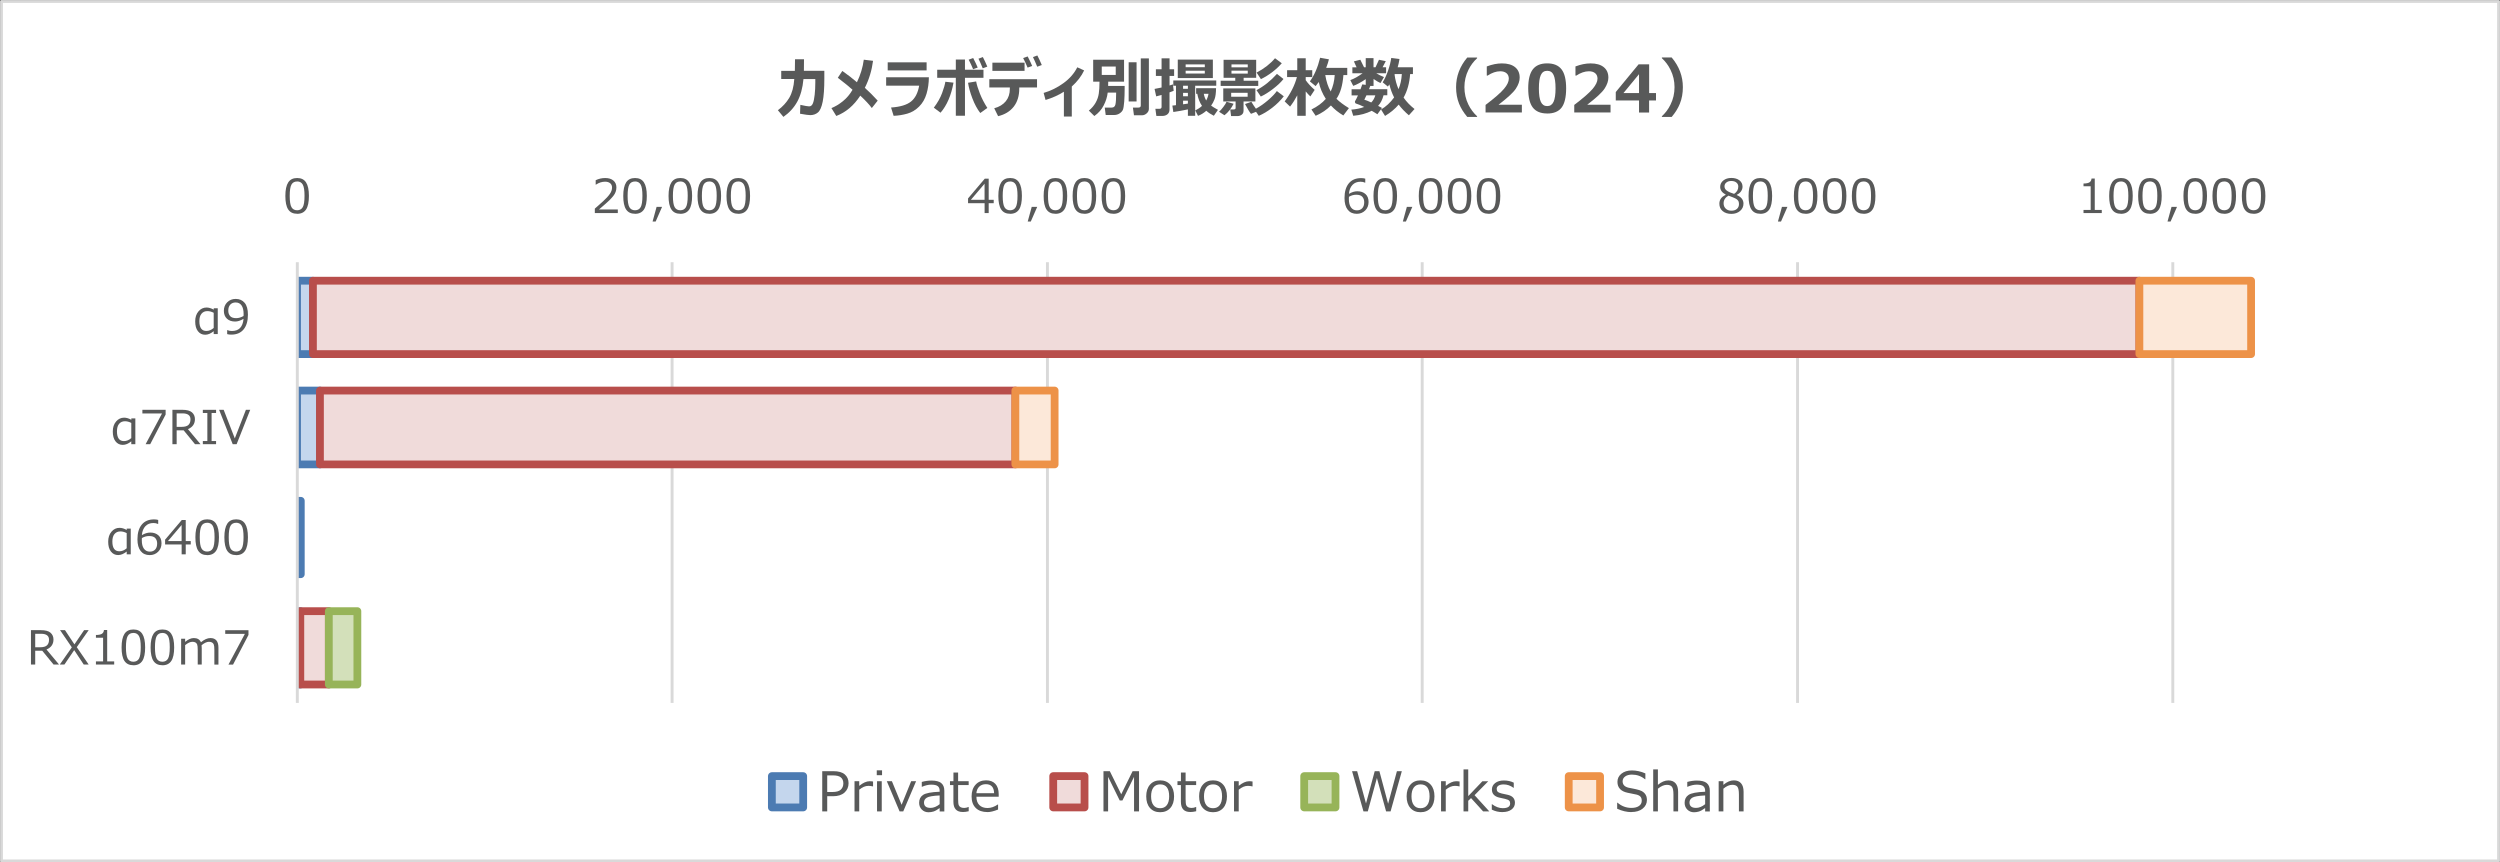 <?xml version="1.0" encoding="UTF-8"?>
<svg id="_レイヤー_2" data-name="レイヤー 2" xmlns="http://www.w3.org/2000/svg" xmlns:xlink="http://www.w3.org/1999/xlink" viewBox="0 0 641.91 221.43">
  <rect x="0" y="0" width="641.91" height="221.43" fill="#333333" stroke="none"/>
  <defs>
    <style>
      .cls-1 {
        clip-path: url(#clippath-34);
      }

      .cls-2 {
        clip-path: url(#clippath-38);
      }

      .cls-3 {
        clip-path: url(#clippath-21);
      }

      .cls-4 {
        clip-path: url(#clippath-6);
      }

      .cls-5 {
        clip-path: url(#clippath-7);
      }

      .cls-6 {
        clip-path: url(#clippath-17);
      }

      .cls-7 {
        clip-path: url(#clippath-31);
      }

      .cls-8 {
        clip-path: url(#clippath-15);
      }

      .cls-9 {
        clip-path: url(#clippath-33);
      }

      .cls-10 {
        clip-path: url(#clippath-18);
      }

      .cls-11 {
        clip-path: url(#clippath-4);
      }

      .cls-12 {
        clip-path: url(#clippath-22);
      }

      .cls-13, .cls-14, .cls-15, .cls-16, .cls-17 {
        fill-rule: evenodd;
      }

      .cls-13, .cls-18 {
        fill: #fce8d9;
      }

      .cls-19 {
        clip-path: url(#clippath-23);
      }

      .cls-20 {
        fill: #585959;
      }

      .cls-14, .cls-21 {
        fill: #f0dbda;
      }

      .cls-22 {
        clip-path: url(#clippath-9);
      }

      .cls-23 {
        clip-path: url(#clippath-10);
      }

      .cls-24 {
        clip-path: url(#clippath-42);
      }

      .cls-25, .cls-17 {
        fill: #c4d6ed;
      }

      .cls-26 {
        stroke: #97b459;
      }

      .cls-26, .cls-27, .cls-28, .cls-29, .cls-30, .cls-31, .cls-32 {
        fill: none;
      }

      .cls-26, .cls-28, .cls-30, .cls-31 {
        stroke-width: 2px;
      }

      .cls-26, .cls-28, .cls-30, .cls-31, .cls-32 {
        stroke-linejoin: round;
      }

      .cls-33 {
        clip-path: url(#clippath-43);
      }

      .cls-34 {
        clip-path: url(#clippath-25);
      }

      .cls-35 {
        clip-path: url(#clippath-27);
      }

      .cls-15 {
        fill: #fff;
      }

      .cls-36 {
        clip-path: url(#clippath-11);
      }

      .cls-37 {
        clip-path: url(#clippath-36);
      }

      .cls-38 {
        clip-path: url(#clippath-35);
      }

      .cls-39 {
        clip-path: url(#clippath-28);
      }

      .cls-40 {
        clip-path: url(#clippath-1);
      }

      .cls-41 {
        clip-path: url(#clippath-45);
      }

      .cls-42 {
        clip-path: url(#clippath-46);
      }

      .cls-43 {
        clip-path: url(#clippath-40);
      }

      .cls-44 {
        clip-path: url(#clippath-5);
      }

      .cls-45 {
        clip-path: url(#clippath-20);
      }

      .cls-28 {
        stroke: #ed9248;
      }

      .cls-46 {
        clip-path: url(#clippath-8);
      }

      .cls-47 {
        clip-path: url(#clippath-41);
      }

      .cls-48 {
        clip-path: url(#clippath-3);
      }

      .cls-49 {
        clip-path: url(#clippath-26);
      }

      .cls-50 {
        clip-path: url(#clippath-12);
      }

      .cls-51 {
        clip-path: url(#clippath-14);
      }

      .cls-29 {
        clip-rule: evenodd;
      }

      .cls-52 {
        clip-path: url(#clippath-30);
      }

      .cls-53 {
        clip-path: url(#clippath-19);
      }

      .cls-16 {
        fill: #d3e0ba;
      }

      .cls-54 {
        clip-path: url(#clippath-32);
      }

      .cls-30 {
        stroke: #4c7bb2;
      }

      .cls-55 {
        clip-path: url(#clippath-39);
      }

      .cls-56 {
        clip-path: url(#clippath-16);
      }

      .cls-57 {
        clip-path: url(#clippath-2);
      }

      .cls-31 {
        stroke: #b84e4b;
      }

      .cls-58 {
        clip-path: url(#clippath-29);
      }

      .cls-59 {
        clip-path: url(#clippath-37);
      }

      .cls-60 {
        clip-path: url(#clippath-13);
      }

      .cls-61 {
        clip-path: url(#clippath-24);
      }

      .cls-62 {
        clip-path: url(#clippath);
      }

      .cls-63 {
        clip-path: url(#clippath-44);
      }

      .cls-32 {
        stroke: #d9d9d9;
        stroke-width: .75px;
      }
    </style>
    <clipPath id="clippath">
      <polygon class="cls-29" points=".26 221.06 641.41 221.06 641.41 .38 .26 .38 .26 221.06 .26 221.06"/>
    </clipPath>
    <clipPath id="clippath-1">
      <polygon class="cls-29" points="76.21 181.21 606.74 181.21 606.74 67.21 76.21 67.21 76.21 181.21 76.21 181.21"/>
    </clipPath>
    <clipPath id="clippath-2">
      <polygon class="cls-29" points="76.21 181.21 606.74 181.21 606.74 67.21 76.21 67.21 76.21 181.21 76.21 181.21"/>
    </clipPath>
    <clipPath id="clippath-3">
      <polygon class="cls-29" points="76.21 181.21 606.74 181.21 606.74 67.21 76.21 67.21 76.21 181.21 76.21 181.21"/>
    </clipPath>
    <clipPath id="clippath-4">
      <polygon class="cls-29" points="76.21 181.21 606.74 181.21 606.74 67.21 76.21 67.21 76.21 181.21 76.21 181.21"/>
    </clipPath>
    <clipPath id="clippath-5">
      <polygon class="cls-29" points=".26 221.06 641.41 221.06 641.41 .38 .26 .38 .26 221.06 .26 221.06"/>
    </clipPath>
    <clipPath id="clippath-6">
      <polygon class="cls-29" points=".26 221.06 641.41 221.06 641.41 .38 .26 .38 .26 221.06 .26 221.06"/>
    </clipPath>
    <clipPath id="clippath-7">
      <rect class="cls-27" x=".26" y=".38" width="641.16" height="220.68"/>
    </clipPath>
    <clipPath id="clippath-8">
      <polygon class="cls-29" points=".26 221.06 641.41 221.06 641.41 .38 .26 .38 .26 221.06 .26 221.06"/>
    </clipPath>
    <clipPath id="clippath-9">
      <rect class="cls-27" x=".26" y=".38" width="641.16" height="220.68"/>
    </clipPath>
    <clipPath id="clippath-10">
      <polygon class="cls-29" points=".26 221.06 641.41 221.06 641.41 .38 .26 .38 .26 221.06 .26 221.06"/>
    </clipPath>
    <clipPath id="clippath-11">
      <rect class="cls-27" x=".26" y=".38" width="641.16" height="220.68"/>
    </clipPath>
    <clipPath id="clippath-12">
      <polygon class="cls-29" points=".26 221.06 641.41 221.06 641.41 .38 .26 .38 .26 221.06 .26 221.06"/>
    </clipPath>
    <clipPath id="clippath-13">
      <rect class="cls-27" x=".26" y=".38" width="641.16" height="220.68"/>
    </clipPath>
    <clipPath id="clippath-14">
      <polygon class="cls-29" points=".26 221.06 641.41 221.06 641.41 .38 .26 .38 .26 221.06 .26 221.06"/>
    </clipPath>
    <clipPath id="clippath-15">
      <rect class="cls-27" x=".26" y=".38" width="641.16" height="220.68"/>
    </clipPath>
    <clipPath id="clippath-16">
      <polygon class="cls-29" points=".26 221.06 641.41 221.06 641.41 .38 .26 .38 .26 221.06 .26 221.06"/>
    </clipPath>
    <clipPath id="clippath-17">
      <rect class="cls-27" x=".26" y=".38" width="641.16" height="220.68"/>
    </clipPath>
    <clipPath id="clippath-18">
      <polygon class="cls-29" points="5.29 94.82 108.74 94.82 108.74 66.49 5.29 66.49 5.29 94.82 5.29 94.82"/>
    </clipPath>
    <clipPath id="clippath-19">
      <rect class="cls-27" x="5.29" y="66.49" width="103.44" height="28.32"/>
    </clipPath>
    <clipPath id="clippath-20">
      <polygon class="cls-29" points=".26 123.14 172.45 123.14 172.45 94.7 .26 94.7 .26 123.14 .26 123.14"/>
    </clipPath>
    <clipPath id="clippath-21">
      <rect class="cls-27" x=".26" y="94.7" width="172.2" height="28.44"/>
    </clipPath>
    <clipPath id="clippath-22">
      <polygon class="cls-29" points=".26 123.14 172.45 123.14 172.45 94.7 .26 94.7 .26 123.14 .26 123.14"/>
    </clipPath>
    <clipPath id="clippath-23">
      <rect class="cls-27" x=".26" y="94.7" width="172.2" height="28.44"/>
    </clipPath>
    <clipPath id="clippath-24">
      <polygon class="cls-29" points=".26 151.45 175.81 151.45 175.81 123.02 .26 123.02 .26 151.45 .26 151.45"/>
    </clipPath>
    <clipPath id="clippath-25">
      <rect class="cls-27" x=".26" y="123.02" width="175.56" height="28.44"/>
    </clipPath>
    <clipPath id="clippath-26">
      <polygon class="cls-29" points=".26 221.06 641.41 221.06 641.41 .38 .26 .38 .26 221.06 .26 221.06"/>
    </clipPath>
    <clipPath id="clippath-27">
      <rect class="cls-27" x=".26" y=".38" width="641.16" height="220.68"/>
    </clipPath>
    <clipPath id="clippath-28">
      <polygon class="cls-29" points=".26 221.06 641.41 221.06 641.41 .38 .26 .38 .26 221.06 .26 221.06"/>
    </clipPath>
    <clipPath id="clippath-29">
      <rect class="cls-27" x=".26" y=".38" width="641.16" height="220.68"/>
    </clipPath>
    <clipPath id="clippath-30">
      <polygon class="cls-29" points=".26 221.06 641.41 221.06 641.41 .38 .26 .38 .26 221.06 .26 221.06"/>
    </clipPath>
    <clipPath id="clippath-31">
      <rect class="cls-27" x=".26" y=".38" width="641.16" height="220.68"/>
    </clipPath>
    <clipPath id="clippath-32">
      <polygon class="cls-29" points=".26 221.06 641.41 221.06 641.41 .38 .26 .38 .26 221.06 .26 221.06"/>
    </clipPath>
    <clipPath id="clippath-33">
      <rect class="cls-27" x=".26" y=".38" width="641.16" height="220.68"/>
    </clipPath>
    <clipPath id="clippath-34">
      <polygon class="cls-29" points=".26 221.06 641.41 221.06 641.41 .38 .26 .38 .26 221.06 .26 221.06"/>
    </clipPath>
    <clipPath id="clippath-35">
      <polygon class="cls-29" points=".26 221.06 641.41 221.06 641.41 .38 .26 .38 .26 221.06 .26 221.06"/>
    </clipPath>
    <clipPath id="clippath-36">
      <rect class="cls-27" x=".26" y=".38" width="641.16" height="220.68"/>
    </clipPath>
    <clipPath id="clippath-37">
      <polygon class="cls-29" points=".26 221.06 641.41 221.06 641.41 .38 .26 .38 .26 221.06 .26 221.06"/>
    </clipPath>
    <clipPath id="clippath-38">
      <polygon class="cls-29" points=".26 221.06 641.41 221.06 641.41 .38 .26 .38 .26 221.06 .26 221.06"/>
    </clipPath>
    <clipPath id="clippath-39">
      <rect class="cls-27" x=".26" y=".38" width="641.16" height="220.68"/>
    </clipPath>
    <clipPath id="clippath-40">
      <polygon class="cls-29" points=".26 221.06 641.41 221.06 641.41 .38 .26 .38 .26 221.06 .26 221.06"/>
    </clipPath>
    <clipPath id="clippath-41">
      <polygon class="cls-29" points=".26 221.06 641.41 221.06 641.41 .38 .26 .38 .26 221.06 .26 221.06"/>
    </clipPath>
    <clipPath id="clippath-42">
      <rect class="cls-27" x=".26" y=".38" width="641.16" height="220.68"/>
    </clipPath>
    <clipPath id="clippath-43">
      <polygon class="cls-29" points=".26 221.06 641.41 221.06 641.41 .38 .26 .38 .26 221.06 .26 221.06"/>
    </clipPath>
    <clipPath id="clippath-44">
      <polygon class="cls-29" points=".26 221.06 641.41 221.06 641.41 .38 .26 .38 .26 221.06 .26 221.06"/>
    </clipPath>
    <clipPath id="clippath-45">
      <rect class="cls-27" x=".26" y=".38" width="641.16" height="220.68"/>
    </clipPath>
    <clipPath id="clippath-46">
      <polygon class="cls-29" points=".02 221.42 641.9 221.42 641.9 .02 .02 .02 .02 221.42 .02 221.42"/>
    </clipPath>
  </defs>
  <g id="_レイヤー_1-2" data-name="レイヤー 1">
    <g>
      <polygon class="cls-15" points=".38 .38 641.54 .38 641.54 221.06 .38 221.06 .38 .38 .38 .38"/>
      <g class="cls-62">
        <path class="cls-32" d="M172.57,67.33v113.16M268.94,67.33v113.16M365.17,67.33v113.16M461.54,67.33v113.16M557.9,67.33v113.16"/>
      </g>
      <g class="cls-40">
        <path class="cls-25" d="M80.35,72.08h-4.08v18.84h4.08v-18.84h0ZM82.15,100.28h-5.88v18.96h5.88v-18.96h0ZM77.23,128.59h-.96v18.84h.96v-18.84h0ZM77.11,156.92h-.84v18.84h.84v-18.84h0Z"/>
        <path class="cls-30" d="M80.35,72.08h-4.08v18.84h4.08v-18.84h0ZM82.15,100.28h-5.88v18.96h5.88v-18.96h0ZM77.23,128.59h-.96v18.84h.96v-18.84h0ZM77.11,156.92h-.84v18.84h.84v-18.84h0Z"/>
      </g>
      <g class="cls-57">
        <path class="cls-21" d="M549.32,72.08H80.35v18.84h468.96v-18.84h0ZM260.72,100.28H82.15v18.96h178.56v-18.96h0ZM84.43,156.92h-7.32v18.84h7.32v-18.84h0Z"/>
        <path class="cls-31" d="M549.32,72.08H80.35v18.84h468.96v-18.84h0ZM260.72,100.28H82.15v18.96h178.56v-18.96h0ZM84.43,156.92h-7.32v18.84h7.32v-18.84h0Z"/>
      </g>
      <g class="cls-48">
        <polygon class="cls-16" points="84.43 156.92 91.76 156.92 91.76 175.76 84.43 175.76 84.43 156.92 84.43 156.92"/>
        <polygon class="cls-26" points="91.76 156.92 84.43 156.92 84.43 175.76 91.76 175.76 91.76 156.92 91.76 156.92"/>
      </g>
      <g class="cls-11">
        <path class="cls-18" d="M578,72.08h-28.68v18.84h28.68v-18.84h0ZM270.79,100.28h-10.08v18.96h10.08v-18.96h0Z"/>
        <path class="cls-28" d="M578,72.08h-28.68v18.84h28.68v-18.84h0ZM270.79,100.28h-10.08v18.96h10.08v-18.96h0Z"/>
      </g>
      <g class="cls-44">
        <line class="cls-32" x1="76.34" y1="67.33" x2="76.34" y2="180.49"/>
      </g>
      <g class="cls-4">
        <g class="cls-5">
          <path class="cls-20" d="M76.29,54.89c-1.04,0-1.8-.37-2.29-1.11s-.73-1.9-.73-3.47.25-2.73.74-3.48,1.25-1.12,2.29-1.12,1.79.37,2.28,1.12.74,1.9.74,3.47-.24,2.74-.73,3.48-1.25,1.12-2.29,1.12ZM76.29,46.6c-.67,0-1.15.26-1.45.79s-.45,1.5-.45,2.91.15,2.36.45,2.89.79.8,1.45.8,1.15-.27,1.45-.8.45-1.5.45-2.91-.15-2.34-.45-2.88-.78-.81-1.45-.81Z"/>
        </g>
      </g>
      <g class="cls-46">
        <g class="cls-22">
          <g>
            <path class="cls-20" d="M158.64,54.71h-5.91v-1.14c.62-.54,1.33-1.17,2.11-1.88s1.36-1.34,1.74-1.89.57-1.09.57-1.63c0-.48-.16-.86-.48-1.12s-.75-.4-1.3-.4c-.8,0-1.59.25-2.36.76h-.06v-1.14c.79-.38,1.61-.56,2.45-.56.89,0,1.59.22,2.1.65s.77,1.02.77,1.77c0,.4-.07.78-.2,1.14s-.33.72-.61,1.06-.61.71-1,1.1-1.28,1.17-2.67,2.36h4.84v.94Z"/>
            <path class="cls-20" d="M163.05,54.89c-1.04,0-1.8-.37-2.29-1.11s-.73-1.9-.73-3.47.25-2.73.74-3.48,1.25-1.12,2.29-1.12,1.79.37,2.28,1.12.74,1.9.74,3.47-.24,2.74-.73,3.48-1.25,1.12-2.29,1.12ZM163.05,46.6c-.67,0-1.15.26-1.45.79s-.45,1.5-.45,2.91.15,2.36.45,2.89.79.8,1.45.8,1.15-.27,1.45-.8.45-1.5.45-2.91-.15-2.34-.45-2.88-.78-.81-1.45-.81Z"/>
            <path class="cls-20" d="M170,53.11l-1.65,3.77h-.79l1.03-3.77h1.41Z"/>
            <path class="cls-20" d="M174.68,54.89c-1.04,0-1.8-.37-2.29-1.11s-.73-1.9-.73-3.47.25-2.73.74-3.48,1.25-1.12,2.29-1.12,1.79.37,2.28,1.12.74,1.9.74,3.47-.24,2.74-.73,3.48-1.25,1.12-2.29,1.12ZM174.68,46.6c-.67,0-1.15.26-1.45.79s-.45,1.5-.45,2.91.15,2.36.45,2.89.79.8,1.45.8,1.15-.27,1.45-.8.45-1.5.45-2.91-.15-2.34-.45-2.88-.78-.81-1.45-.81Z"/>
            <path class="cls-20" d="M182.12,54.89c-1.04,0-1.8-.37-2.29-1.11s-.73-1.9-.73-3.47.25-2.73.74-3.48,1.25-1.12,2.29-1.12,1.79.37,2.28,1.12.74,1.9.74,3.47-.24,2.74-.73,3.48-1.25,1.12-2.29,1.12ZM182.12,46.6c-.67,0-1.15.26-1.45.79s-.45,1.5-.45,2.91.15,2.36.45,2.89.79.8,1.45.8,1.15-.27,1.45-.8.45-1.5.45-2.91-.15-2.34-.45-2.88-.78-.81-1.45-.81Z"/>
            <path class="cls-20" d="M189.56,54.89c-1.04,0-1.8-.37-2.29-1.11s-.73-1.9-.73-3.47.25-2.73.74-3.48,1.25-1.12,2.29-1.12,1.79.37,2.28,1.12.74,1.9.74,3.47-.24,2.74-.73,3.48-1.25,1.12-2.29,1.12ZM189.56,46.6c-.67,0-1.15.26-1.45.79s-.45,1.5-.45,2.91.15,2.36.45,2.89.79.8,1.45.8,1.15-.27,1.45-.8.45-1.5.45-2.91-.15-2.34-.45-2.88-.78-.81-1.45-.81Z"/>
          </g>
        </g>
      </g>
      <g class="cls-23">
        <g class="cls-36">
          <g>
            <path class="cls-20" d="M255.15,52.17h-1.29v2.54h-1.05v-2.54h-4.25v-1.23l4.29-5.06h1.01v5.42h1.29v.87ZM252.8,51.3v-4.13l-3.51,4.13h3.51Z"/>
            <path class="cls-20" d="M259.36,54.89c-1.04,0-1.8-.37-2.29-1.11s-.73-1.9-.73-3.47.25-2.73.74-3.48,1.25-1.12,2.29-1.12,1.79.37,2.28,1.12.74,1.9.74,3.47-.24,2.74-.73,3.48-1.25,1.12-2.29,1.12ZM259.36,46.6c-.67,0-1.15.26-1.45.79s-.45,1.5-.45,2.91.15,2.36.45,2.89.79.8,1.45.8,1.15-.27,1.45-.8.45-1.5.45-2.91-.15-2.34-.45-2.88-.78-.81-1.45-.81Z"/>
            <path class="cls-20" d="M266.32,53.11l-1.65,3.77h-.79l1.03-3.77h1.41Z"/>
            <path class="cls-20" d="M270.99,54.89c-1.04,0-1.8-.37-2.29-1.11s-.73-1.9-.73-3.47.25-2.73.74-3.48,1.25-1.12,2.29-1.12,1.79.37,2.28,1.12.74,1.9.74,3.47-.24,2.74-.73,3.48-1.25,1.12-2.29,1.12ZM270.99,46.6c-.67,0-1.15.26-1.45.79s-.45,1.5-.45,2.91.15,2.36.45,2.89.79.8,1.45.8,1.15-.27,1.45-.8.45-1.5.45-2.91-.15-2.34-.45-2.88-.78-.81-1.45-.81Z"/>
            <path class="cls-20" d="M278.43,54.89c-1.04,0-1.8-.37-2.29-1.11s-.73-1.9-.73-3.47.25-2.73.74-3.48,1.25-1.12,2.29-1.12,1.79.37,2.28,1.12.74,1.9.74,3.47-.24,2.74-.73,3.48-1.25,1.12-2.29,1.12ZM278.43,46.6c-.67,0-1.15.26-1.45.79s-.45,1.5-.45,2.91.15,2.36.45,2.89.79.8,1.45.8,1.15-.27,1.45-.8.45-1.5.45-2.91-.15-2.34-.45-2.88-.78-.81-1.45-.81Z"/>
            <path class="cls-20" d="M285.87,54.89c-1.04,0-1.8-.37-2.29-1.11s-.73-1.9-.73-3.47.25-2.73.74-3.48,1.25-1.12,2.29-1.12,1.79.37,2.28,1.12.74,1.9.74,3.47-.24,2.74-.73,3.48-1.25,1.12-2.29,1.12ZM285.87,46.6c-.67,0-1.15.26-1.45.79s-.45,1.5-.45,2.91.15,2.36.45,2.89.79.8,1.45.8,1.15-.27,1.45-.8.45-1.5.45-2.91-.15-2.34-.45-2.88-.78-.81-1.45-.81Z"/>
          </g>
        </g>
      </g>
      <g class="cls-50">
        <g class="cls-60">
          <g>
            <path class="cls-20" d="M350.55,45.86v1.04h-.07c-.33-.16-.71-.24-1.15-.24-.86,0-1.55.27-2.07.82s-.82,1.31-.9,2.29c.74-.44,1.46-.66,2.16-.66.86,0,1.55.24,2.08.71s.8,1.16.8,2.04-.29,1.61-.87,2.18-1.3.86-2.16.86c-1,0-1.77-.35-2.32-1.04s-.83-1.7-.83-3.01c0-1.62.37-2.88,1.11-3.78s1.8-1.34,3.17-1.34c.41,0,.76.05,1.04.14ZM346.36,50.52c-.02.32-.02.51-.02.58,0,.93.18,1.65.54,2.15s.87.76,1.51.76c.59,0,1.05-.18,1.39-.55s.5-.89.5-1.55c0-.55-.16-1.01-.47-1.37s-.84-.54-1.58-.54c-.64,0-1.26.17-1.87.52Z"/>
            <path class="cls-20" d="M355.68,54.89c-1.04,0-1.8-.37-2.29-1.11s-.73-1.9-.73-3.47.25-2.73.74-3.48,1.25-1.12,2.29-1.12,1.79.37,2.28,1.12.74,1.9.74,3.47-.24,2.74-.73,3.48-1.25,1.12-2.29,1.12ZM355.68,46.6c-.67,0-1.15.26-1.45.79s-.45,1.5-.45,2.91.15,2.36.45,2.89.79.8,1.45.8,1.15-.27,1.45-.8.45-1.5.45-2.91-.15-2.34-.45-2.88-.78-.81-1.45-.81Z"/>
            <path class="cls-20" d="M362.64,53.11l-1.65,3.77h-.79l1.03-3.77h1.41Z"/>
            <path class="cls-20" d="M367.31,54.89c-1.04,0-1.8-.37-2.29-1.11s-.73-1.9-.73-3.47.25-2.73.74-3.48,1.25-1.12,2.29-1.12,1.79.37,2.28,1.12.74,1.9.74,3.47-.24,2.74-.73,3.48-1.25,1.12-2.29,1.12ZM367.31,46.6c-.67,0-1.15.26-1.45.79s-.45,1.5-.45,2.91.15,2.36.45,2.89.79.8,1.45.8,1.15-.27,1.45-.8.45-1.5.45-2.91-.15-2.34-.45-2.88-.78-.81-1.45-.81Z"/>
            <path class="cls-20" d="M374.75,54.89c-1.04,0-1.8-.37-2.29-1.11s-.73-1.9-.73-3.47.25-2.73.74-3.48,1.25-1.12,2.29-1.12,1.79.37,2.28,1.12.74,1.9.74,3.47-.24,2.74-.73,3.48-1.25,1.12-2.29,1.12ZM374.75,46.6c-.67,0-1.15.26-1.45.79s-.45,1.5-.45,2.91.15,2.36.45,2.89.79.8,1.45.8,1.15-.27,1.45-.8.45-1.5.45-2.91-.15-2.34-.45-2.88-.78-.81-1.45-.81Z"/>
            <path class="cls-20" d="M382.19,54.89c-1.04,0-1.8-.37-2.29-1.11s-.73-1.9-.73-3.47.25-2.73.74-3.48,1.25-1.12,2.29-1.12,1.79.37,2.28,1.12.74,1.9.74,3.47-.24,2.74-.73,3.48-1.25,1.12-2.29,1.12ZM382.19,46.6c-.67,0-1.15.26-1.45.79s-.45,1.5-.45,2.91.15,2.36.45,2.89.79.8,1.45.8,1.15-.27,1.45-.8.45-1.5.45-2.91-.15-2.34-.45-2.88-.78-.81-1.45-.81Z"/>
          </g>
        </g>
      </g>
      <g class="cls-51">
        <g class="cls-8">
          <g>
            <path class="cls-20" d="M443.08,50.03v-.07c-.93-.51-1.4-1.17-1.4-1.97,0-.67.27-1.22.81-1.65s1.22-.65,2.06-.65,1.56.21,2.08.62.79.95.79,1.61c0,.43-.13.83-.39,1.21s-.62.67-1.08.88v.08c1.14.49,1.71,1.22,1.71,2.19,0,.76-.29,1.39-.88,1.89s-1.33.75-2.21.75c-.94,0-1.69-.24-2.26-.72s-.84-1.11-.84-1.9c0-1.02.54-1.77,1.63-2.26ZM443.8,50.24c-.82.46-1.24,1.12-1.24,1.97,0,.57.19,1.02.56,1.37s.85.52,1.44.52,1.07-.15,1.42-.46.53-.73.53-1.26c0-.36-.08-.66-.24-.88s-.39-.41-.7-.56-.9-.39-1.77-.71ZM446.33,47.91c0-.42-.16-.77-.49-1.04s-.76-.4-1.3-.4-.94.13-1.26.38-.49.58-.49.99c0,.45.2.83.61,1.12s1.02.57,1.85.82c.72-.46,1.08-1.09,1.08-1.87Z"/>
            <path class="cls-20" d="M451.99,54.89c-1.04,0-1.8-.37-2.29-1.11s-.73-1.9-.73-3.47.25-2.73.74-3.48,1.25-1.12,2.29-1.12,1.79.37,2.28,1.12.74,1.9.74,3.47-.24,2.74-.73,3.48-1.25,1.12-2.29,1.12ZM451.99,46.6c-.67,0-1.15.26-1.45.79s-.45,1.5-.45,2.91.15,2.36.45,2.89.79.8,1.45.8,1.15-.27,1.45-.8.45-1.5.45-2.91-.15-2.34-.45-2.88-.78-.81-1.45-.81Z"/>
            <path class="cls-20" d="M458.95,53.11l-1.65,3.77h-.79l1.03-3.77h1.41Z"/>
            <path class="cls-20" d="M463.62,54.89c-1.04,0-1.8-.37-2.29-1.11s-.73-1.9-.73-3.47.25-2.73.74-3.48,1.25-1.12,2.29-1.12,1.79.37,2.28,1.12.74,1.9.74,3.47-.24,2.74-.73,3.48-1.25,1.12-2.29,1.12ZM463.62,46.6c-.67,0-1.15.26-1.45.79s-.45,1.5-.45,2.91.15,2.36.45,2.89.79.8,1.45.8,1.15-.27,1.45-.8.45-1.5.45-2.91-.15-2.34-.45-2.88-.78-.81-1.45-.81Z"/>
            <path class="cls-20" d="M471.06,54.89c-1.04,0-1.8-.37-2.29-1.11s-.73-1.9-.73-3.47.25-2.73.74-3.48,1.25-1.12,2.29-1.12,1.79.37,2.28,1.12.74,1.9.74,3.47-.24,2.74-.73,3.48-1.25,1.12-2.29,1.12ZM471.06,46.6c-.67,0-1.15.26-1.45.79s-.45,1.5-.45,2.91.15,2.36.45,2.89.79.8,1.45.8,1.15-.27,1.45-.8.45-1.5.45-2.91-.15-2.34-.45-2.88-.78-.81-1.45-.81Z"/>
            <path class="cls-20" d="M478.51,54.89c-1.04,0-1.8-.37-2.29-1.11s-.73-1.9-.73-3.47.25-2.73.74-3.48,1.25-1.12,2.29-1.12,1.79.37,2.28,1.12.74,1.9.74,3.47-.24,2.74-.73,3.48-1.25,1.12-2.29,1.12ZM478.51,46.6c-.67,0-1.15.26-1.45.79s-.45,1.5-.45,2.91.15,2.36.45,2.89.79.8,1.45.8,1.15-.27,1.45-.8.45-1.5.45-2.91-.15-2.34-.45-2.88-.78-.81-1.45-.81Z"/>
          </g>
        </g>
      </g>
      <g class="cls-56">
        <g class="cls-6">
          <g>
            <path class="cls-20" d="M539.67,54.71h-4.7v-.81h1.84v-6.07h-1.84v-.71c.72,0,1.23-.11,1.54-.31s.48-.52.52-.96h.83v8.05h1.8v.81Z"/>
            <path class="cls-20" d="M544.58,54.89c-1.04,0-1.8-.37-2.29-1.11s-.73-1.9-.73-3.47.25-2.73.74-3.48,1.25-1.12,2.29-1.12,1.79.37,2.28,1.12.74,1.9.74,3.47-.24,2.74-.73,3.48-1.25,1.12-2.29,1.12ZM544.58,46.6c-.67,0-1.15.26-1.45.79s-.45,1.5-.45,2.91.15,2.36.45,2.89.79.8,1.45.8,1.15-.27,1.45-.8.45-1.5.45-2.91-.15-2.34-.45-2.88-.78-.81-1.45-.81Z"/>
            <path class="cls-20" d="M552.02,54.89c-1.04,0-1.8-.37-2.29-1.11s-.73-1.9-.73-3.47.25-2.73.74-3.48,1.25-1.12,2.29-1.12,1.79.37,2.28,1.12.74,1.9.74,3.47-.24,2.74-.73,3.48-1.25,1.12-2.29,1.12ZM552.02,46.6c-.67,0-1.15.26-1.45.79s-.45,1.5-.45,2.91.15,2.36.45,2.89.79.8,1.45.8,1.15-.27,1.45-.8.45-1.5.45-2.91-.15-2.34-.45-2.88-.78-.81-1.45-.81Z"/>
            <path class="cls-20" d="M558.98,53.11l-1.65,3.77h-.79l1.03-3.77h1.41Z"/>
            <path class="cls-20" d="M563.65,54.89c-1.04,0-1.8-.37-2.29-1.11s-.73-1.9-.73-3.47.25-2.73.74-3.48,1.25-1.12,2.29-1.12,1.79.37,2.28,1.12.74,1.9.74,3.47-.24,2.74-.73,3.48-1.25,1.12-2.29,1.12ZM563.65,46.6c-.67,0-1.15.26-1.45.79s-.45,1.5-.45,2.91.15,2.36.45,2.89.79.8,1.45.8,1.15-.27,1.45-.8.45-1.5.45-2.91-.15-2.34-.45-2.88-.78-.81-1.45-.81Z"/>
            <path class="cls-20" d="M571.1,54.89c-1.04,0-1.8-.37-2.29-1.11s-.73-1.9-.73-3.47.25-2.73.74-3.48,1.25-1.12,2.29-1.12,1.79.37,2.28,1.12.74,1.9.74,3.47-.24,2.74-.73,3.48-1.25,1.12-2.29,1.12ZM571.1,46.6c-.67,0-1.15.26-1.45.79s-.45,1.5-.45,2.91.15,2.36.45,2.89.79.8,1.45.8,1.15-.27,1.45-.8.45-1.5.45-2.91-.15-2.34-.45-2.88-.78-.81-1.45-.81Z"/>
            <path class="cls-20" d="M578.64,54.89c-1.04,0-1.8-.37-2.29-1.11s-.73-1.9-.73-3.47.25-2.73.74-3.48,1.25-1.12,2.29-1.12,1.79.37,2.28,1.12.74,1.9.74,3.47-.24,2.74-.73,3.48-1.25,1.12-2.29,1.12ZM578.64,46.6c-.67,0-1.15.26-1.45.79s-.45,1.5-.45,2.91.15,2.36.45,2.89.79.8,1.45.8,1.15-.27,1.45-.8.45-1.5.45-2.91-.15-2.34-.45-2.88-.78-.81-1.45-.81Z"/>
          </g>
        </g>
      </g>
      <g class="cls-10">
        <g class="cls-53">
          <g>
            <path class="cls-20" d="M54.87,85.77v-.73c-.75.61-1.48.91-2.19.91-.78,0-1.4-.31-1.87-.92s-.69-1.45-.69-2.51.28-1.91.84-2.57,1.25-.99,2.07-.99c.57,0,1.19.18,1.85.55v-.36h1.03v6.62h-1.03ZM54.87,84.2v-3.89c-.56-.29-1.1-.43-1.62-.43-.65,0-1.15.23-1.52.68s-.54,1.09-.54,1.92c0,1.66.6,2.5,1.79,2.5.67,0,1.3-.26,1.9-.78Z"/>
            <path class="cls-20" d="M58.33,85.8v-1.04h.07c.33.16.71.23,1.15.23,1.8,0,2.8-1.04,2.98-3.13-.78.47-1.5.7-2.16.7-.89,0-1.59-.25-2.11-.74s-.78-1.17-.78-2.03.29-1.61.87-2.18,1.3-.86,2.16-.86c.98,0,1.75.34,2.31,1.01s.84,1.69.84,3.04c0,1.62-.37,2.88-1.11,3.78s-1.8,1.34-3.18,1.34c-.41,0-.75-.04-1.04-.13ZM62.53,81.13l.02-.52c0-.95-.18-1.68-.53-2.19s-.86-.76-1.52-.76c-.58,0-1.04.19-1.38.56s-.51.89-.51,1.54c0,.56.16,1.02.47,1.39s.84.54,1.57.54c.6,0,1.22-.18,1.88-.55Z"/>
          </g>
        </g>
      </g>
      <g class="cls-45">
        <g class="cls-3">
          <g>
            <path class="cls-20" d="M33.71,114.05v-.73c-.75.61-1.48.91-2.19.91-.78,0-1.4-.31-1.87-.92s-.69-1.45-.69-2.51.28-1.91.84-2.57,1.25-.99,2.07-.99c.57,0,1.19.18,1.85.55v-.36h1.03v6.62h-1.03ZM33.71,112.48v-3.89c-.56-.29-1.1-.43-1.62-.43-.65,0-1.15.23-1.52.68s-.54,1.09-.54,1.92c0,1.66.6,2.5,1.79,2.5.67,0,1.3-.26,1.9-.78Z"/>
            <path class="cls-20" d="M42.53,106.44l-3.96,7.61h-1.18l4.21-7.88h-5.04v-.95h5.97v1.22Z"/>
          </g>
        </g>
      </g>
      <g class="cls-12">
        <g class="cls-19">
          <g>
            <path class="cls-20" d="M51.49,114.05h-1.42l-2.91-3.55h-1.8v3.55h-1.09v-8.83h2.5c1.18,0,2.02.22,2.52.66s.76,1.02.76,1.74c0,1.21-.6,2.07-1.79,2.57l3.22,3.86ZM45.36,106.14v3.46h1.28c.81,0,1.39-.16,1.74-.49s.53-.81.53-1.44c0-1.02-.69-1.53-2.07-1.53h-1.48Z"/>
            <path class="cls-20" d="M55.48,114.05h-3.4v-.81h1.16v-7.2h-1.16v-.81h3.4v.81h-1.15v7.2h1.15v.81Z"/>
            <path class="cls-20" d="M64.25,105.22l-3.49,8.83h-1.01l-3.49-8.83h1.17l2.86,7.34,2.85-7.34h1.11Z"/>
          </g>
        </g>
      </g>
      <g class="cls-61">
        <g class="cls-34">
          <g>
            <path class="cls-20" d="M32.53,142.34v-.73c-.75.61-1.48.91-2.19.91-.78,0-1.4-.31-1.87-.92s-.69-1.45-.69-2.51.28-1.91.84-2.57,1.25-.99,2.07-.99c.57,0,1.19.18,1.85.55v-.36h1.03v6.62h-1.03ZM32.53,140.77v-3.89c-.56-.29-1.1-.43-1.62-.43-.65,0-1.15.23-1.52.68s-.54,1.09-.54,1.92c0,1.66.6,2.5,1.79,2.5.67,0,1.3-.26,1.9-.78Z"/>
            <path class="cls-20" d="M40.62,133.49v1.04h-.07c-.33-.16-.71-.24-1.15-.24-.86,0-1.55.27-2.07.82s-.82,1.31-.9,2.29c.74-.44,1.46-.66,2.16-.66.86,0,1.55.24,2.08.71s.8,1.16.8,2.04-.29,1.61-.87,2.18-1.3.86-2.16.86c-1,0-1.77-.35-2.32-1.04s-.83-1.7-.83-3.01c0-1.62.37-2.88,1.11-3.78s1.8-1.34,3.17-1.34c.41,0,.76.05,1.04.14ZM36.43,138.15c-.02.32-.02.51-.02.58,0,.93.18,1.65.54,2.15s.87.76,1.51.76c.59,0,1.05-.18,1.39-.55s.5-.89.5-1.55c0-.55-.16-1.01-.47-1.37s-.84-.54-1.58-.54c-.64,0-1.26.17-1.87.52Z"/>
            <path class="cls-20" d="M48.98,139.8h-1.29v2.54h-1.05v-2.54h-4.25v-1.23l4.29-5.06h1.01v5.42h1.29v.87ZM46.63,138.93v-4.13l-3.51,4.13h3.51Z"/>
            <path class="cls-20" d="M53.19,142.53c-1.04,0-1.8-.37-2.29-1.11s-.73-1.9-.73-3.47.25-2.73.74-3.48,1.25-1.12,2.29-1.12,1.79.37,2.28,1.12.74,1.9.74,3.47-.24,2.74-.73,3.48-1.25,1.12-2.29,1.12ZM53.19,134.23c-.67,0-1.15.26-1.45.79s-.45,1.5-.45,2.91.15,2.36.45,2.89.79.8,1.45.8,1.15-.27,1.45-.8.45-1.5.45-2.91-.15-2.34-.45-2.88-.78-.81-1.45-.81Z"/>
            <path class="cls-20" d="M60.63,142.53c-1.04,0-1.8-.37-2.29-1.11s-.73-1.9-.73-3.47.25-2.73.74-3.48,1.25-1.12,2.29-1.12,1.79.37,2.28,1.12.74,1.9.74,3.47-.24,2.74-.73,3.48-1.25,1.12-2.29,1.12ZM60.63,134.23c-.67,0-1.15.26-1.45.79s-.45,1.5-.45,2.91.15,2.36.45,2.89.79.8,1.45.8,1.15-.27,1.45-.8.45-1.5.45-2.91-.15-2.34-.45-2.88-.78-.81-1.45-.81Z"/>
          </g>
        </g>
      </g>
      <g class="cls-49">
        <g class="cls-35">
          <g>
            <path class="cls-20" d="M15.17,170.63h-1.42l-2.91-3.55h-1.8v3.55h-1.09v-8.83h2.5c1.18,0,2.02.22,2.52.66s.76,1.02.76,1.74c0,1.21-.6,2.07-1.79,2.57l3.22,3.86ZM9.04,162.73v3.46h1.28c.81,0,1.39-.16,1.74-.49s.53-.81.53-1.44c0-1.02-.69-1.53-2.07-1.53h-1.48Z"/>
            <path class="cls-20" d="M22.77,161.8l-3.06,4.37,3.06,4.46h-1.27l-2.45-3.7-2.51,3.7h-1.19l3.09-4.41-3.02-4.42h1.27l2.42,3.65,2.48-3.65h1.2Z"/>
            <path class="cls-20" d="M29.33,170.63h-4.7v-.81h1.84v-6.07h-1.84v-.71c.72,0,1.23-.11,1.54-.31s.48-.52.52-.96h.83v8.05h1.8v.81Z"/>
            <path class="cls-20" d="M34.24,170.81c-1.04,0-1.8-.37-2.29-1.11s-.73-1.9-.73-3.47.25-2.73.74-3.48,1.25-1.12,2.29-1.12,1.79.37,2.28,1.12.74,1.9.74,3.47-.24,2.74-.73,3.48-1.25,1.12-2.29,1.12ZM34.24,162.52c-.67,0-1.15.26-1.45.79s-.45,1.5-.45,2.91.15,2.36.45,2.89.79.8,1.45.8,1.15-.27,1.45-.8.45-1.5.45-2.91-.15-2.34-.45-2.88-.78-.81-1.45-.81Z"/>
            <path class="cls-20" d="M41.69,170.81c-1.04,0-1.8-.37-2.29-1.11s-.73-1.9-.73-3.47.25-2.73.74-3.48,1.25-1.12,2.29-1.12,1.79.37,2.28,1.12.74,1.9.74,3.47-.24,2.74-.73,3.48-1.25,1.12-2.29,1.12ZM41.69,162.52c-.67,0-1.15.26-1.45.79s-.45,1.5-.45,2.91.15,2.36.45,2.89.79.8,1.45.8,1.15-.27,1.45-.8.45-1.5.45-2.91-.15-2.34-.45-2.88-.78-.81-1.45-.81Z"/>
            <path class="cls-20" d="M55.04,170.63v-3.71c0-.71-.05-1.19-.15-1.43s-.25-.42-.46-.53-.46-.17-.78-.17c-.54,0-1.17.29-1.89.88.02.2.04.46.04.78v4.17h-1.03v-3.71c0-.73-.05-1.22-.15-1.45s-.25-.4-.45-.51-.46-.16-.76-.16c-.56,0-1.18.29-1.87.86v4.98h-1.03v-6.62h1.03v.8c.79-.66,1.53-.98,2.23-.98.9,0,1.51.36,1.83,1.08.85-.72,1.66-1.08,2.43-1.08,1.37,0,2.06.83,2.06,2.5v4.31h-1.03Z"/>
            <path class="cls-20" d="M63.8,163.03l-3.96,7.61h-1.18l4.21-7.88h-5.04v-.95h5.97v1.22Z"/>
          </g>
        </g>
      </g>
      <g class="cls-39">
        <g class="cls-58">
          <g>
            <path class="cls-20" d="M206.44,15.2c0,1.26-.01,2.25-.03,2.98h5.25v1.98c0,2.55-.14,4.53-.42,5.94-.28,1.4-.69,2.33-1.23,2.78-.54.45-1.2.68-1.97.68-.43,0-1.3-.12-2.62-.36l.08-2.28c1.15.26,1.89.39,2.22.39h.07c.39,0,.7-.24.91-.72.21-.48.37-1.23.48-2.26.11-1.02.16-2.05.16-3.08v-.95h-3.04c-.21,2.33-.75,4.27-1.6,5.82-.85,1.55-2.04,2.84-3.55,3.89l-1.42-1.71c1.22-.9,2.19-1.96,2.92-3.18.72-1.22,1.16-2.83,1.29-4.83h-3.35v-2.1h3.5c.03-.62.04-1.61.04-2.98h2.33Z"/>
            <path class="cls-20" d="M224.17,15.6c-.33,2.52-1.04,4.83-2.11,6.95,1.06.95,2.16,2.04,3.3,3.29l-1.51,1.9c-.64-.88-1.63-1.94-2.96-3.18-1.64,2.53-3.69,4.27-6.16,5.22l-1.25-2.03c.96-.37,1.94-.95,2.93-1.75.99-.8,1.82-1.78,2.49-2.95-.67-.63-1.93-1.66-3.78-3.08l1.16-1.75c1.45,1.02,2.7,1.99,3.75,2.9.92-1.89,1.5-3.82,1.76-5.79l2.39.29Z"/>
            <path class="cls-20" d="M238.5,19.84c-.01,1.5-.21,2.92-.6,4.24-.39,1.32-1.03,2.42-1.92,3.3s-1.89,1.48-3.02,1.8c-1.12.32-2.29.51-3.51.56l-.66-2.13c2.36-.16,4.07-.68,5.14-1.55s1.76-2.23,2.08-4.07h-8.48v-2.15h10.98ZM237.92,18.07h-9.99v-2.07h9.99v2.07Z"/>
            <path class="cls-20" d="M244.82,21.23c-.58,3.25-1.69,5.82-3.32,7.71l-1.73-1.29c.96-1.27,1.67-2.52,2.13-3.77.46-1.24.73-2.2.83-2.89l2.09.23ZM247.77,29.72h-2.35v-9.75h-4.78v-2.07h4.78v-2.62h2.35v2.62h4.75v2.07h-4.75v9.75ZM253.5,27.72l-1.8,1.3c-.78-1.01-1.46-2.27-2.03-3.77s-.94-2.83-1.11-4l2.08-.34c.15.83.47,1.87.96,3.11.49,1.24,1.13,2.48,1.92,3.7ZM251.03,17.35l-1.17.42c-.32-.79-.7-1.61-1.14-2.45l1.16-.42c.51.98.89,1.8,1.16,2.45ZM253.5,17.11l-1.17.43c-.41-1.01-.77-1.83-1.09-2.47l1.12-.42c.38.72.76,1.53,1.14,2.45Z"/>
            <path class="cls-20" d="M266.26,22.46h-4.55v.25c0,1.92-.48,3.48-1.43,4.69s-2.29,2.02-4,2.43l-1-2.03c1.29-.35,2.27-.95,2.97-1.8.69-.85,1.04-1.91,1.04-3.17v-.37h-5.27v-2.12h12.25v2.12ZM263.07,18.19h-8.26v-2.1h8.26v2.1ZM265.02,16.94l-1.17.42c-.32-.79-.7-1.61-1.14-2.45l1.16-.42c.51.98.89,1.8,1.16,2.45ZM267.49,16.7l-1.17.43c-.41-1.01-.77-1.83-1.09-2.47l1.12-.42c.38.72.76,1.53,1.14,2.45Z"/>
            <path class="cls-20" d="M275.19,29.92h-2.02v-6.37c-1.37.88-2.94,1.58-4.71,2.12l-.49-1.81c1.82-.53,3.52-1.37,5.1-2.52,1.59-1.15,2.76-2.51,3.54-4.06l1.76.8c-.7,1.49-1.76,2.87-3.17,4.13v7.71Z"/>
            <path class="cls-20" d="M284.55,20.98c0,.27,0,.63-.02,1.09h4.24c0,.25,0,.5,0,.76,0,1.13-.04,2.21-.11,3.24-.08,1.03-.19,1.72-.33,2.08-.14.36-.42.68-.84.96-.41.28-.9.42-1.46.42h-2.12l-.25-1.91h1.8c.5,0,.81-.26.94-.78.13-.52.19-1.54.19-3.06h-2.17c-.13,1.12-.47,2.21-1.03,3.29-.55,1.08-1.35,1.98-2.4,2.72l-1.41-1.39c.74-.61,1.32-1.29,1.74-2.03.42-.74.69-1.52.81-2.34.12-.82.18-1.74.18-2.78v-.28h-1.62v-5.64h7.93v5.64h-4.08ZM286.48,19.24v-2.15h-3.59v2.15h3.59ZM291.83,26.05h-2.03v-10.06h2.03v10.06ZM294.99,27.96c0,.44-.19.82-.56,1.15s-.78.49-1.22.49h-2.05l-.27-1.98h1.41c.4,0,.61-.17.61-.51v-12.12h2.08v12.97Z"/>
            <path class="cls-20" d="M301.35,23.32c-.27.12-.62.25-1.06.4v4.4c0,.53-.18.93-.52,1.22-.35.29-.8.43-1.34.43h-1.52l-.25-1.83h1.03c.37,0,.56-.16.56-.49v-3.07c-.48.14-.94.26-1.38.37l-.42-1.92c.44-.07,1.04-.19,1.8-.36v-2.98h-1.46v-1.7h1.46v-2.81h2.05v2.81h1.17v1.7h-1.17v2.46c.33-.1.62-.19.87-.28l.19,1.65ZM305.01,28.09c-1.33.28-2.58.5-3.74.67l-.25-1.65.93-.1v-5h-.69v-1.35h11.03v1.35h-5.41v7.73h-1.87v-1.65ZM311.42,20.04h-9.01v-4.73h9.01v4.73ZM303.77,22.01v.79h1.24v-.79h-1.24ZM303.77,23.85v.86h1.24v-.86h-1.24ZM303.77,26.78c.35-.05.76-.11,1.24-.18v-.76h-1.24v.94ZM309.35,17.25v-.72h-4.92v.72h4.92ZM309.35,18.88v-.72h-4.92v.72h4.92ZM312.24,22.63c-.02,1.27-.14,2.21-.38,2.83-.24.62-.53,1.17-.89,1.66.35.27.94.63,1.76,1.08l-1.06,1.52c-.74-.36-1.38-.78-1.94-1.28-.59.54-1.3.98-2.12,1.31l-.71-1.39c.67-.33,1.25-.72,1.73-1.17-.61-.9-1.01-1.94-1.21-3.11h-.3v-1.44h5.09ZM309.71,25.8c.31-.57.51-1.15.59-1.72h-1.21c.11.63.32,1.21.62,1.72Z"/>
            <path class="cls-20" d="M316.74,26.64c-.61,1.24-1.39,2.22-2.34,2.95l-1.39-.89c.32-.28.7-.71,1.12-1.27.43-.56.69-1,.8-1.3l1.81.51ZM323.07,22.06h-9.65v-1.33h3.75v-.75h-3v-4.62h8.37v4.62h-3.22v.75h3.75v1.33ZM319.29,28.47c0,.43-.16.76-.47.99-.31.23-.69.35-1.12.35h-1.6l-.22-1.71h.91c.31,0,.47-.12.47-.37v-1.67h-3.17v-3.37h8.25v3.37h-3.04v2.4ZM320.35,24.83v-1.01h-4.23v1.01h4.23ZM316.2,17.28h4.18v-.74h-4.18v.74ZM320.38,18.15h-4.18v.74h4.18v-.74ZM322.51,28.71l-1.3.52c-.39-.47-.9-1.31-1.53-2.52l1.63-.57c.32.55.7,1.14,1.16,1.77,1.02-.55,2.04-1.26,3.06-2.13s1.8-1.68,2.32-2.4l1.78,1.35c-.85,1.09-1.85,2.08-3.01,2.97s-2.3,1.57-3.41,2.04l-.69-1.01ZM329.55,20.29c-.65.82-1.54,1.66-2.66,2.52s-2.17,1.52-3.16,1.98l-1.11-1.65c1.85-.95,3.6-2.34,5.26-4.17l1.67,1.31ZM329.12,16.24c-1.48,1.68-3.27,3.04-5.36,4.08l-1.11-1.68c1.95-1.03,3.53-2.26,4.73-3.69l1.73,1.29Z"/>
            <path class="cls-20" d="M333.09,24.48c-.58,1.1-1.2,2.07-1.85,2.89l-1.38-1.33c1.53-2.05,2.58-4.13,3.14-6.25h-2.52v-1.76h2.61v-3.07h2.17v3.07h1.68v1.76h-1.68v.8c.56.8,1.32,1.63,2.3,2.49l-1.11,1.68c-.38-.36-.78-.79-1.19-1.29v6.26h-2.17v-5.26ZM344.94,19.27c-.2,2.66-.79,4.69-1.79,6.09.74.75,1.81,1.55,3.2,2.4l-1.43,1.89c-1.24-.74-2.3-1.59-3.19-2.57-1.04,1.08-2.35,1.97-3.91,2.65l-1.09-1.62c1.54-.75,2.77-1.66,3.69-2.72-.88-1.37-1.49-2.81-1.81-4.34-.22.33-.49.68-.8,1.06l-1.48-1.21c1.14-1.55,2.02-3.58,2.63-6.07l2.26.4c-.13.58-.36,1.31-.7,2.19h5.41v1.85h-.99ZM341.68,23.49c.59-1.26.93-2.67,1.03-4.22h-2.43c.28,1.7.75,3.11,1.4,4.22Z"/>
            <path class="cls-20" d="M355.24,24.48c-.3,1.14-.76,2.04-1.39,2.7.43.22.76.4.99.54l-1.18,1.62c-.38-.26-.87-.56-1.47-.89-1.32.69-2.89,1.12-4.73,1.28l-.49-1.58c1.24-.09,2.35-.32,3.31-.69-.92-.44-1.6-.72-2.03-.84-.09,0-.17-.05-.24-.15-.07-.1-.11-.21-.11-.32,0-.05,0-.1.02-.15.21-.34.47-.84.76-1.51h-1.64v-1.57h2.29c.23-.59.38-1.01.45-1.25l.89.12v-1.47c-1.19.81-2.26,1.39-3.21,1.73l-.75-1.48c.95-.33,2-.92,3.15-1.75h-2.62v-1.53h1.08l-.69-1.53,1.65-.42.96,1.94h.43v-2.35h2v2.35h.51l.89-1.93,1.75.35-.83,1.58h.91v1.53h-2.53c.61.37,1.27.7,1.99.98l-.9,1.53c-.44-.18-1.03-.52-1.78-1.04v1.78h-.84c-.09.27-.2.55-.32.84h4.69v1.57h-.98ZM352.09,26.31c.48-.48.83-1.09,1.04-1.83h-2.28c-.22.49-.4.86-.54,1.12.41.11,1,.35,1.78.71ZM362.07,19.01c-.16,2.32-.72,4.34-1.68,6.05.76,1.09,1.7,2.06,2.81,2.93l-1.45,1.61c-1.03-.87-1.91-1.79-2.62-2.74-.92,1.09-2.09,2.06-3.5,2.91l-1.03-1.65c1.25-.72,2.37-1.76,3.36-3.1-.54-1.05-.95-2.17-1.22-3.35-.13.21-.25.4-.38.56l-1.34-1.09c.54-.86,1-1.88,1.4-3.04.4-1.16.66-2.23.8-3.22l2.12.27c-.13.8-.28,1.5-.47,2.12h3.92v1.75h-.71ZM359.09,22.9c.48-1.12.76-2.41.85-3.89h-1.8l-.07.14c.19,1.38.53,2.63,1.02,3.75Z"/>
            <path class="cls-20" d="M379.27,30.03h-2.53c-.96-1.15-1.66-2.29-2.1-3.4-.51-1.27-.77-2.69-.77-4.24,0-2.81.96-5.35,2.87-7.62h2.53v.18c-.92.84-1.67,1.84-2.23,2.99-.69,1.39-1.03,2.88-1.03,4.45s.34,3.08,1.03,4.48c.56,1.14,1.31,2.14,2.23,2.99v.18Z"/>
          </g>
        </g>
      </g>
      <g class="cls-52">
        <g class="cls-7">
          <g>
            <path class="cls-20" d="M390.76,28.88h-9.32v-1.94c2.36-1.79,3.94-3.18,4.75-4.15.81-.97,1.22-1.84,1.22-2.59,0-.6-.2-1.07-.59-1.4-.39-.33-.93-.5-1.61-.5-1.04,0-2.12.37-3.25,1.11h-.21v-2.35c1.36-.52,2.65-.78,3.88-.78,1.46,0,2.59.32,3.38.96.79.64,1.19,1.53,1.19,2.68,0,.89-.32,1.82-.96,2.81s-2.14,2.38-4.48,4.17h6v1.99Z"/>
            <path class="cls-20" d="M397.27,29.14c-1.68,0-2.91-.51-3.7-1.53-.79-1.02-1.18-2.66-1.18-4.91s.39-3.86,1.18-4.89c.79-1.03,2.02-1.54,3.69-1.54s2.9.51,3.69,1.54c.79,1.03,1.18,2.65,1.18,4.89s-.39,3.91-1.17,4.93c-.78,1.01-2.02,1.52-3.7,1.52ZM397.27,18.18c-.77,0-1.31.36-1.64,1.08s-.5,1.87-.5,3.45.17,2.72.51,3.45c.34.72.88,1.08,1.63,1.08s1.29-.37,1.63-1.1.51-1.88.51-3.45-.17-2.72-.5-3.44c-.33-.72-.88-1.07-1.64-1.07Z"/>
            <path class="cls-20" d="M413.53,28.88h-9.32v-1.94c2.36-1.79,3.94-3.18,4.75-4.15.81-.97,1.22-1.84,1.22-2.59,0-.6-.2-1.07-.59-1.4-.39-.33-.93-.5-1.61-.5-1.04,0-2.12.37-3.25,1.11h-.21v-2.35c1.36-.52,2.65-.78,3.88-.78,1.46,0,2.59.32,3.38.96.79.64,1.19,1.53,1.19,2.68,0,.89-.32,1.82-.96,2.81s-2.14,2.38-4.48,4.17h6v1.99Z"/>
            <path class="cls-20" d="M425.19,25.8h-1.76v3.1h-2.59v-3.1h-5.97v-2.17l5.86-7.11h2.71v7.38h1.76v1.9ZM420.84,23.9v-4.85l-4,4.85h4Z"/>
          </g>
        </g>
      </g>
      <g class="cls-54">
        <g class="cls-9">
          <path class="cls-20" d="M432.1,22.39c0,1.55-.26,2.97-.77,4.24-.44,1.12-1.14,2.25-2.1,3.4h-2.52v-.18c.92-.85,1.67-1.84,2.22-2.99.69-1.39,1.03-2.89,1.03-4.48s-.34-3.06-1.03-4.45c-.56-1.15-1.3-2.14-2.22-2.99v-.18h2.52c1.91,2.27,2.87,4.81,2.87,7.62Z"/>
        </g>
      </g>
      <g class="cls-1">
        <polygon class="cls-17" points="198.19 199.28 206.23 199.28 206.23 207.32 198.19 207.32 198.19 199.28 198.19 199.28"/>
        <polygon class="cls-30" points="198.19 199.28 206.23 199.28 206.23 207.32 198.19 207.32 198.19 199.28 198.19 199.28"/>
      </g>
      <g class="cls-38">
        <g class="cls-37">
          <g>
            <path class="cls-20" d="M212.4,204.44v3.9h-1.28v-10.33h2.85c1.33,0,2.31.28,2.95.84.64.56.96,1.31.96,2.26s-.35,1.78-1.05,2.4c-.7.62-1.67.93-2.92.93h-1.52ZM212.4,199.09v4.27h1.27c1.05,0,1.79-.2,2.22-.61s.65-.94.65-1.61-.21-1.18-.64-1.53c-.42-.35-1.1-.52-2.04-.52h-1.48Z"/>
            <path class="cls-20" d="M219.41,208.34v-7.75h1.21v1.19c.97-.79,1.86-1.19,2.68-1.19.29,0,.58.02.87.07v1.26h-.05c-.38-.09-.76-.14-1.15-.14-.78,0-1.56.33-2.35.99v5.57h-1.21Z"/>
            <path class="cls-20" d="M226.48,199.04h-1.36v-1.25h1.36v1.25ZM226.4,208.34h-1.21v-7.75h1.21v7.75Z"/>
            <path class="cls-20" d="M235.22,200.59l-3.3,7.75h-.94l-3.28-7.75h1.31l2.49,6.05,2.45-6.05h1.26Z"/>
            <path class="cls-20" d="M241.27,208.34v-.86c-.64.47-1.17.76-1.59.89-.42.12-.84.19-1.27.19-.69,0-1.26-.23-1.72-.69s-.69-1.04-.69-1.74c0-.9.34-1.58,1.02-2.03s2.09-.73,4.25-.81v-.23c0-.54-.16-.94-.48-1.2-.32-.26-.88-.39-1.69-.39-.71,0-1.5.18-2.36.55h-.06v-1.25c.85-.23,1.68-.35,2.47-.35,1.15,0,1.99.21,2.52.64.53.43.8,1.09.8,1.99v5.3h-1.2ZM241.27,206.49v-2.25c-1.7.08-2.8.27-3.29.57-.49.3-.73.71-.73,1.24,0,.93.56,1.39,1.69,1.39.76,0,1.54-.32,2.33-.95Z"/>
            <path class="cls-20" d="M247.2,208.49c-1.6,0-2.4-.88-2.4-2.64v-4.27h-.88v-.99h.89v-2.23h1.2v2.23h2.71v.99h-2.71v3.59c0,.81.06,1.34.17,1.58s.28.42.51.53c.23.11.52.17.88.17s.71-.08,1.12-.25h.04v1.1c-.54.13-1.05.2-1.52.2Z"/>
            <path class="cls-20" d="M253.54,208.51c-1.29,0-2.29-.35-3-1.05-.71-.7-1.07-1.68-1.07-2.96s.34-2.27,1.02-3.02c.68-.75,1.58-1.12,2.71-1.12,1.02,0,1.82.31,2.38.92.56.61.85,1.49.85,2.62v.67h-5.72c0,.93.25,1.65.76,2.15.5.5,1.2.75,2.09.75s1.77-.31,2.66-.92h.05v1.31c-1.1.44-2.01.66-2.74.66ZM250.71,203.66h4.54c-.04-1.54-.74-2.31-2.12-2.31-.69,0-1.26.21-1.69.62-.43.41-.68.98-.74,1.69Z"/>
          </g>
        </g>
      </g>
      <g class="cls-59">
        <polygon class="cls-14" points="270.43 199.28 278.47 199.28 278.47 207.32 270.43 207.32 270.43 199.28 270.43 199.28"/>
        <polygon class="cls-31" points="270.43 199.28 278.47 199.28 278.47 207.32 270.43 207.32 270.43 199.28 270.43 199.28"/>
      </g>
      <g class="cls-2">
        <g class="cls-55">
          <g>
            <path class="cls-20" d="M292.46,208.34h-1.28v-8.87l-2.98,6.06h-.7l-2.98-6.06v8.87h-1.19v-10.33h1.63l2.93,5.94,2.92-5.94h1.65v10.33Z"/>
            <path class="cls-20" d="M297.88,208.55c-1.1,0-1.97-.37-2.61-1.09s-.96-1.72-.96-2.99.32-2.26.97-3c.64-.74,1.51-1.1,2.6-1.1s1.96.37,2.61,1.1c.64.73.97,1.73.97,3s-.32,2.27-.96,2.99c-.64.72-1.51,1.09-2.61,1.09ZM297.88,201.4c-.74,0-1.32.26-1.72.79-.4.53-.6,1.29-.6,2.28s.2,1.74.6,2.26c.4.53.98.79,1.72.79s1.32-.26,1.72-.79c.4-.53.6-1.28.6-2.26,0-2.05-.77-3.07-2.32-3.07Z"/>
            <path class="cls-20" d="M305.61,208.49c-1.6,0-2.4-.88-2.4-2.64v-4.27h-.88v-.99h.89v-2.23h1.2v2.23h2.71v.99h-2.71v3.59c0,.81.06,1.34.17,1.58s.28.42.51.53c.23.11.52.17.88.17s.71-.08,1.12-.25h.04v1.1c-.54.13-1.05.2-1.52.2Z"/>
            <path class="cls-20" d="M311.46,208.55c-1.1,0-1.97-.37-2.61-1.09s-.96-1.72-.96-2.99.32-2.26.97-3c.64-.74,1.51-1.1,2.6-1.1s1.96.37,2.61,1.1c.64.73.97,1.73.97,3s-.32,2.27-.96,2.99c-.64.72-1.51,1.09-2.61,1.09ZM311.46,201.4c-.74,0-1.32.26-1.72.79-.4.53-.6,1.29-.6,2.28s.2,1.74.6,2.26c.4.53.98.79,1.72.79s1.32-.26,1.72-.79c.4-.53.6-1.28.6-2.26,0-2.05-.77-3.07-2.32-3.07Z"/>
            <path class="cls-20" d="M316.85,208.34v-7.75h1.21v1.19c.97-.79,1.86-1.19,2.68-1.19.29,0,.58.02.87.07v1.26h-.05c-.38-.09-.76-.14-1.15-.14-.78,0-1.56.33-2.35.99v5.57h-1.21Z"/>
          </g>
        </g>
      </g>
      <g class="cls-43">
        <polygon class="cls-16" points="334.87 199.28 342.91 199.28 342.91 207.32 334.87 207.32 334.87 199.28 334.87 199.28"/>
        <polygon class="cls-26" points="334.87 199.28 342.91 199.28 342.91 207.32 334.87 207.32 334.87 199.28 334.87 199.28"/>
      </g>
      <g class="cls-47">
        <g class="cls-24">
          <g>
            <path class="cls-20" d="M359.94,198.01l-2.89,10.33h-1.15l-2.36-8.58-2.34,8.58h-1.11l-2.93-10.33h1.31l2.27,8.29,2.24-8.29h1.2l2.24,8.36,2.26-8.36h1.25Z"/>
            <path class="cls-20" d="M364.74,208.55c-1.1,0-1.97-.37-2.61-1.09-.64-.73-.96-1.72-.96-2.99s.32-2.26.97-3c.64-.74,1.51-1.1,2.6-1.1s1.96.37,2.61,1.1.97,1.73.97,3-.32,2.27-.96,2.99c-.64.72-1.51,1.09-2.61,1.09ZM364.74,201.4c-.75,0-1.32.26-1.72.79s-.6,1.29-.6,2.28.2,1.74.6,2.26c.4.53.98.79,1.72.79s1.32-.26,1.72-.79c.4-.53.6-1.28.6-2.26,0-2.05-.77-3.07-2.32-3.07Z"/>
            <path class="cls-20" d="M370.01,208.34v-7.75h1.21v1.19c.97-.79,1.86-1.19,2.68-1.19.29,0,.58.02.87.07v1.26h-.05c-.38-.09-.76-.14-1.15-.14-.78,0-1.56.33-2.35.99v5.57h-1.21Z"/>
            <path class="cls-20" d="M382.41,208.34h-1.6l-3.1-3.42-.72.69v2.73h-1.21v-10.79h1.21v6.86l3.63-3.81h1.51l-3.52,3.57,3.8,4.18Z"/>
            <path class="cls-20" d="M385.77,208.52c-.97,0-1.88-.21-2.73-.64v-1.4h.05c.92.69,1.84,1.03,2.75,1.03,1.28,0,1.91-.4,1.91-1.21,0-.32-.08-.56-.25-.73s-.52-.32-1.06-.45c-.45-.09-.96-.2-1.54-.34-.58-.14-1.03-.38-1.35-.72-.32-.34-.48-.79-.48-1.33,0-.69.28-1.25.84-1.68s1.3-.65,2.24-.65,1.8.19,2.53.56v1.33h-.05c-.8-.59-1.65-.88-2.54-.88-.55,0-.99.1-1.31.3-.32.2-.48.49-.48.85,0,.32.09.56.26.73.17.17.51.32,1.02.45l1.52.33c.63.14,1.1.38,1.41.72.32.35.47.79.47,1.34,0,.71-.29,1.28-.87,1.72-.58.44-1.36.66-2.34.66Z"/>
          </g>
        </g>
      </g>
      <g class="cls-33">
        <polygon class="cls-13" points="402.79 199.28 410.84 199.28 410.84 207.32 402.79 207.32 402.79 199.28 402.79 199.28"/>
        <polygon class="cls-28" points="402.79 199.28 410.84 199.28 410.84 207.32 402.79 207.32 402.79 199.28 402.79 199.28"/>
      </g>
      <g class="cls-63">
        <g class="cls-41">
          <g>
            <path class="cls-20" d="M418.88,208.52c-1.16,0-2.38-.29-3.65-.86v-1.56h.09c1.05.9,2.24,1.34,3.58,1.34.82,0,1.47-.17,1.94-.5s.7-.78.7-1.34c0-.43-.1-.77-.3-1.01-.2-.25-.54-.44-1.04-.57l-2.3-.47c-.85-.18-1.5-.5-1.94-.97-.44-.47-.66-1.08-.66-1.83,0-.85.34-1.55,1.03-2.1s1.58-.83,2.68-.83,2.3.25,3.46.76v1.5h-.1c-.95-.79-2.07-1.19-3.36-1.19-.71,0-1.29.16-1.72.47s-.66.73-.66,1.24c0,.86.5,1.41,1.5,1.65.58.11,1.22.24,1.92.39.71.16,1.21.32,1.51.49.3.17.55.37.74.59.19.22.33.47.43.75.09.28.14.59.14.92,0,.9-.36,1.64-1.09,2.23s-1.69.88-2.89.88Z"/>
            <path class="cls-20" d="M430.89,208.34h-1.21v-4.33c0-1.01-.13-1.68-.4-2-.26-.33-.7-.49-1.31-.49-.71,0-1.47.33-2.28.99v5.83h-1.21v-10.79h1.21v3.97c.91-.76,1.8-1.14,2.69-1.14.8,0,1.42.25,1.85.75.43.5.65,1.22.65,2.17v5.05Z"/>
            <path class="cls-20" d="M437.82,208.34v-.86c-.64.47-1.17.76-1.59.89-.42.12-.84.19-1.27.19-.69,0-1.26-.23-1.72-.69s-.69-1.04-.69-1.74c0-.9.34-1.58,1.02-2.03s2.09-.73,4.25-.81v-.23c0-.54-.16-.94-.48-1.2-.32-.26-.88-.39-1.69-.39-.71,0-1.5.18-2.37.55h-.05v-1.25c.85-.23,1.68-.35,2.47-.35,1.15,0,1.99.21,2.52.64.53.43.8,1.09.8,1.99v5.3h-1.2ZM437.82,206.49v-2.25c-1.71.08-2.8.27-3.29.57-.49.3-.73.71-.73,1.24,0,.93.56,1.39,1.69,1.39.76,0,1.54-.32,2.33-.95Z"/>
            <path class="cls-20" d="M447.7,208.34h-1.21v-4.34c0-1-.13-1.67-.4-2-.26-.33-.7-.49-1.31-.49-.72,0-1.48.33-2.28,1v5.83h-1.21v-7.75h1.21v.93c.91-.77,1.81-1.15,2.69-1.15.8,0,1.42.25,1.85.75.43.5.65,1.22.65,2.17v5.05Z"/>
          </g>
        </g>
      </g>
      <g class="cls-42">
        <polygon class="cls-32" points=".38 .38 641.54 .38 641.54 221.06 .38 221.06 .38 .38 .38 .38"/>
      </g>
    </g>
  </g>
</svg>